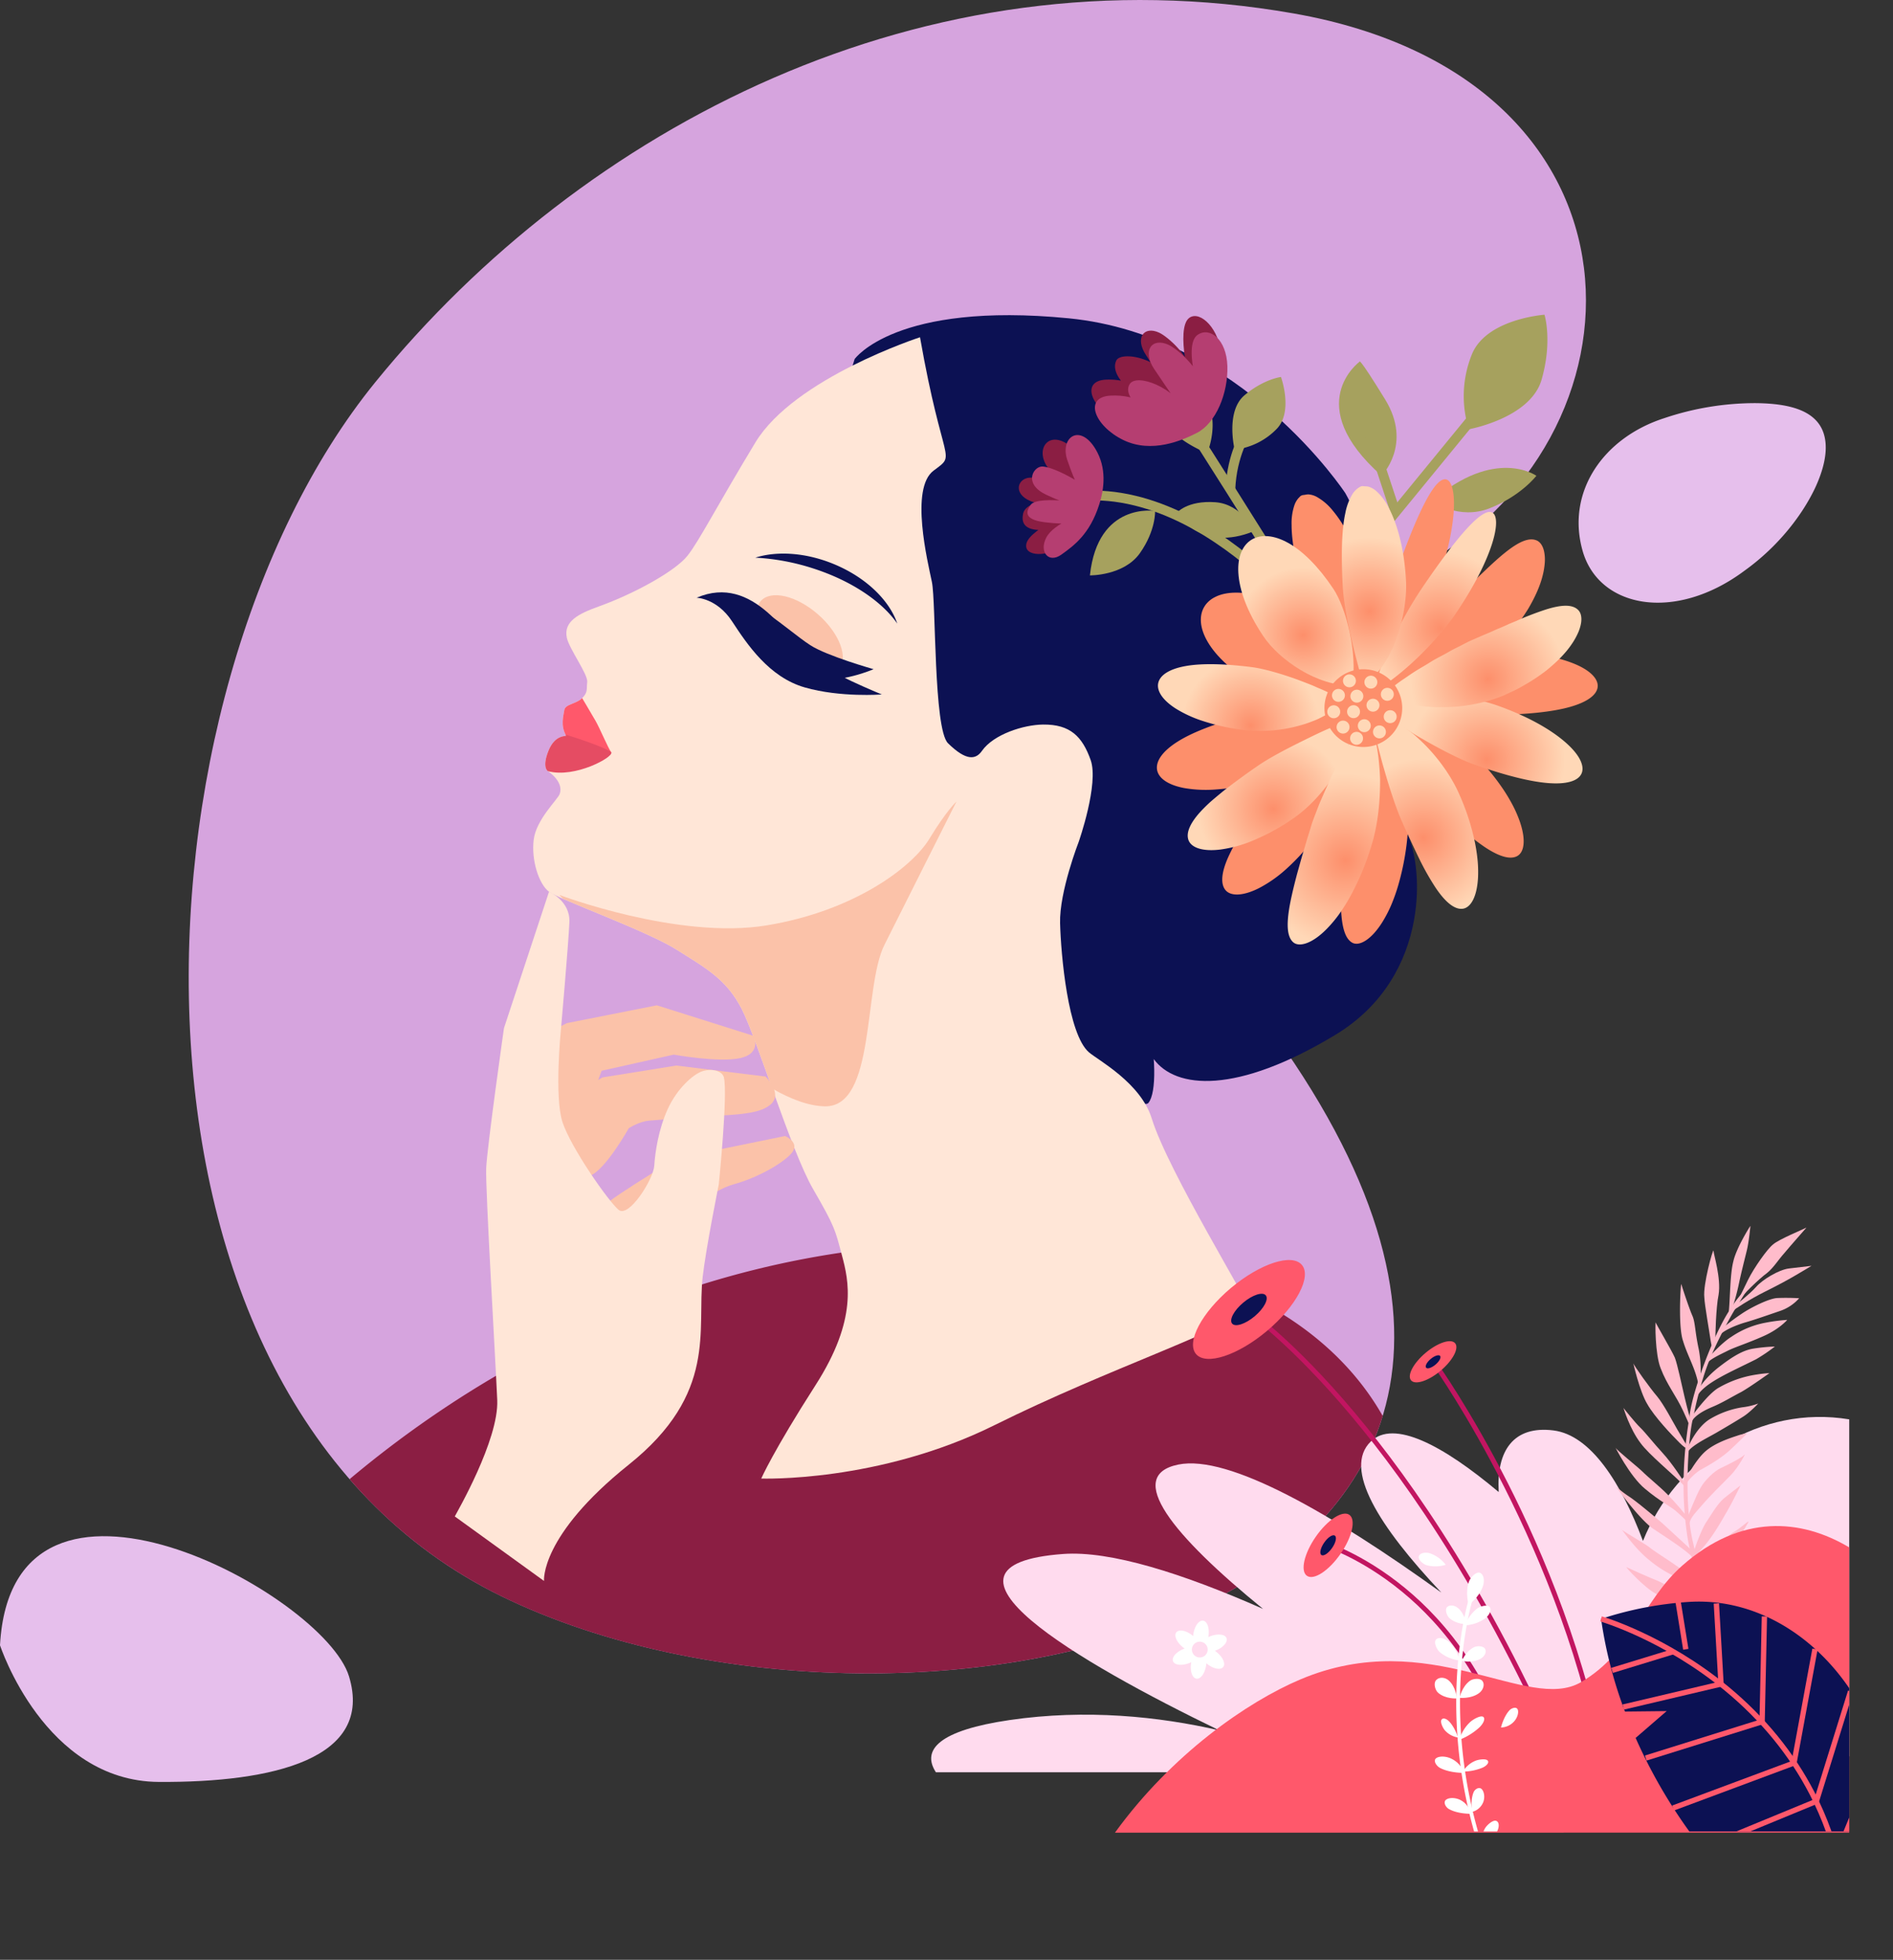 <?xml version="1.0" encoding="UTF-8"?> <svg xmlns="http://www.w3.org/2000/svg" xmlns:xlink="http://www.w3.org/1999/xlink" viewBox="0 0 1134.38 1174.2"><rect x="0" y="0" width="1134.38" height="1174.2" fill="#333333" stroke="none"/> <defs> <style> .cls-1 { fill: none; } .cls-2 { fill: #e6bfec; } .cls-3 { fill: #d6a4de; } .cls-4 { fill: #8b1e43; } .cls-5 { fill: #0c1153; } .cls-6 { fill: #a6a15e; } .cls-7 { fill: #b53e71; } .cls-8 { fill: #fd8f6b; } .cls-9 { fill: url(#radial-gradient); } .cls-10 { fill: url(#radial-gradient-2); } .cls-11 { fill: url(#radial-gradient-3); } .cls-12 { fill: url(#radial-gradient-4); } .cls-13 { fill: url(#radial-gradient-5); } .cls-14 { fill: url(#radial-gradient-6); } .cls-15 { fill: url(#radial-gradient-7); } .cls-16 { fill: url(#radial-gradient-8); } .cls-17 { fill: url(#radial-gradient-9); } .cls-18 { fill: #ffd8b7; } .cls-19 { fill: #ffe6d7; } .cls-20 { fill: #fbc2a9; } .cls-21 { fill: #ff586b; } .cls-22 { fill: #e54c63; } .cls-23 { fill: #ffdbee; } .cls-24 { fill: #ffbccb; } .cls-25 { fill: #c21561; } .cls-26 { fill: #fff; } .cls-27 { clip-path: url(#clip-path); } </style> <radialGradient id="radial-gradient" cx="-3981.07" cy="610.42" r="46.85" gradientTransform="matrix(0.35, -0.94, -0.94, -0.35, 2858.13, -3073.33)" gradientUnits="userSpaceOnUse"> <stop offset="0" stop-color="#fd8f6b"></stop> <stop offset="1" stop-color="#ffd8b7"></stop> </radialGradient> <radialGradient id="radial-gradient-2" cx="-3935.64" cy="626.48" r="46.44" xlink:href="#radial-gradient"></radialGradient> <radialGradient id="radial-gradient-3" cx="-3917.18" cy="663.59" r="45.91" xlink:href="#radial-gradient"></radialGradient> <radialGradient id="radial-gradient-4" cx="-3922.39" cy="707.04" r="44.21" xlink:href="#radial-gradient"></radialGradient> <radialGradient id="radial-gradient-5" cx="-3949.64" cy="739.28" r="40.49" xlink:href="#radial-gradient"></radialGradient> <radialGradient id="radial-gradient-6" cx="-4011.2" cy="749.69" r="41.07" xlink:href="#radial-gradient"></radialGradient> <radialGradient id="radial-gradient-7" cx="-4052.96" cy="719.65" r="44.77" xlink:href="#radial-gradient"></radialGradient> <radialGradient id="radial-gradient-8" cx="-4066.97" cy="668.59" r="52.14" xlink:href="#radial-gradient"></radialGradient> <radialGradient id="radial-gradient-9" cx="-4037.92" cy="629.48" r="47.34" xlink:href="#radial-gradient"></radialGradient> <clipPath id="clip-path"> <rect class="cls-1" x="796.14" y="893.3" width="312" height="204"></rect> </clipPath> </defs> <title>Ресурс 1</title> <g id="Слой_2" data-name="Слой 2"> <g id="dizajn"> <g> <path class="cls-2" d="M0,985.72s26.58,81.48,95.14,81.9,129-13.86,114-63.25S7.29,853.39,0,985.72Z"></path> <g> <path class="cls-3" d="M744.74,594.62c-56.24-71.21-19-188.43,103-253.21C993.12,264.27,997,47.11,775.33,8.07S349,76.41,224.94,228.94C72.82,416,55.8,836.85,300.43,956.32S1038.82,967,744.74,594.62Z"></path> <g> <path class="cls-4" d="M673.58,752.87c79.15,13.94,129.53,50.61,155,95.49-49.44,161.94-352.79,193.6-528.14,108a286.72,286.72,0,0,1-90.93-70.15C332.24,783.21,497.56,721.87,673.58,752.87Z"></path> <path class="cls-5" d="M512.15,215.12s24.42-34.59,128.2-24.42S806.21,295.5,806.21,295.5s32.56,56,24.42,126.17-27.48,116-39.69,119.05-34.59,12.21-18.31-14.24,58-46.81,69.19-29.51,17.3,87.5-41.72,123.12-95.64,32.56-108.87,14.24-46.81-23.4-26.46-45.79,33.58,60,23.41,72.25S473.49,507.14,469.42,433.88,512.15,215.12,512.15,215.12Z"></path> <g> <g> <path class="cls-6" d="M653.13,344.74s20.38.28,30-13.38,9.06-25.22,9.06-25.22S657.85,300.47,653.13,344.74Z"></path> <path class="cls-6" d="M774.36,365.23c-21.4-23.08-55.16-52.63-94.44-62.34-23.38-5.78-37.86-1.69-38-1.65l-1.66-5.58c.64-.19,15.79-4.56,40.57,1.46,40.87,9.92,75.74,40.36,97.8,64.15Z"></path> <path class="cls-4" d="M654,298.25c.67-9.95-1.46-21.06-11-29.62C629,256,619.55,268.88,628,280.26s14.83,16.89,19.43,13.82-25.11-9.64-32.22-7.58c-6.63,1.92-8,12.14,7.64,15.31,17.41,3.52,13.46-1.68,22.57-2.58,7.92-.79-30-3.13-32.34,8.59-.73,3.67-1.09,10.74,13.39,9.61s18.19-7,18.93-10.22-28,9.6-30.27,18.27,14.26,8,20.57,1.58S652.89,315.09,654,298.25Z"></path> <path class="cls-7" d="M658.62,302.54c3.35-10.31,4.42-22.39-2-33.26-9.52-16.09-21.7-7.16-17,6.46s9,23.41,14,21.11S631,278.58,623.87,279.56c-4.91.68-10.52,10.43,3.1,16.88,15.12,7.15,14.72,4.55,23.4,5.41,7.53.75-28.18-5.66-32.66.55-2.37,3.27-5.31,8.81,8.39,10.5s20.49.58,22.07-2.68S631.5,313.4,627,322.05s1.39,15.69,9,10.26S653,320,658.62,302.54Z"></path> </g> <g> <path class="cls-6" d="M723.38,271.59s10.28-23.82-5.55-38.85a117.7,117.7,0,0,0-22-16.56c-1.66,11.44-4.63,21.9.09,32.53C700.55,259.07,710.23,265.79,723.38,271.59Z"></path> <path class="cls-6" d="M739.86,269.4s-5.65-22.88,5.94-32.61,21.82-10.92,21.82-10.92,7.52,20.66-2.52,31.06A41.65,41.65,0,0,1,739.86,269.4Z"></path> <path class="cls-6" d="M751.66,318.14s-7.45-16.06-23.29-17.23c-17-1.25-23.29,6.44-23.29,6.44S719.36,331.55,751.66,318.14Z"></path> <path class="cls-6" d="M740.24,293.05l-5.82-.25c1-21.68,9.7-34.78,10.07-35.33l4.82,3.28-2.41-1.64,2.41,1.63C749.23,260.86,741.11,273.13,740.24,293.05Z"></path> <path class="cls-6" d="M772.35,355.05c-13.75-23.13-65.62-104.49-66.15-105.31l4.92-3.13c.52.82,52.44,82.26,66.24,105.46Z"></path> <path class="cls-4" d="M710.53,248.33c-7.89,4-24.9,11.59-40.79,3.79s-22.24-23.87-7.06-24.66c14.7-.76,25,6.69,30.09,13.8S662.53,229.43,668.93,216c3.06-6.41,32.9-1.09,36.88,21.85,2.65,15.29-14-17.62-19-25-6.88-10.23-1.47-17.83,7.83-13.53,5.32,2.47,19.3,14.84,19.3,25.57s-10-28.36-1.2-34.5c6.72-4.67,18.38,7.34,18.87,22.29S721.09,242.93,710.53,248.33Z"></path> <path class="cls-7" d="M717.23,259.37c-8.55,4.37-27,12.59-44.16,4.23s-24-25.67-7.57-26.57c15.92-.87,27,7.13,32.53,14.78s-28.2-10.94-21-21.78c4.21-6.38,26.85,1.68,35.17,18.1,7.59,15-15.12-19-20.49-26.94-7.42-11-1.54-19.22,8.51-14.61,5.76,2.64,20.84,15.93,20.82,27.5s-13-26.8-3.41-33.44c7.29-5.06,17.4,2.63,17.88,18.76S728.67,253.51,717.23,259.37Z"></path> </g> <g> <path class="cls-6" d="M880.2,257.19s37-6.61,43.62-29.79,1.72-38.84,1.72-38.84S890.61,191,882,212.38A66.46,66.46,0,0,0,880.2,257.19Z"></path> <path class="cls-6" d="M858.06,300.23s16,11.69,34.78,4.23,27.84-19.41,27.84-19.41S896,267.44,858.06,300.23Z"></path> <path class="cls-6" d="M827.9,285s18.72-18.71,2.16-45.65-15.36-22.6-15.36-22.6S779.64,242.34,827.9,285Z"></path> <rect class="cls-6" x="783.79" y="290.68" width="126.77" height="5.83" transform="translate(83.22 762.93) rotate(-50.68)"></rect> <rect class="cls-6" x="822.87" y="242.02" width="5.83" height="66.36" transform="translate(-44.65 272.78) rotate(-18.27)"></rect> </g> <g> <g> <path class="cls-8" d="M894.91,390.4c21.84-.32,37.79,3,48.1,7.14s15,9.51,14.37,14.21-6.26,8.9-16.65,11.82-25.54,4.51-45.21,4.81c-8.09.14-20.06-1.31-32-3.31l-2.26-.42-2.24-.38c-1.49-.26-3-.55-4.46-.86s-3-.68-4.41-1-2.86-.61-4.27-.95-2.8-.71-4.17-1.1-2.66-.69-3.95-1.08a64,64,0,0,1-7.28-2.57,47.62,47.62,0,0,1,5.28-5.58c1-.91,2.09-1.87,3.23-2.72s2.34-1.67,3.58-2.48a87,87,0,0,1,16.78-8.46A109.13,109.13,0,0,1,894.91,390.4Z"></path> <path class="cls-8" d="M870.53,360.6c1.7-1.71,3.39-3.34,5.05-4.89s3.13-3.14,4.67-4.59l2.26-2.14,2.11-2.1c1.38-1.38,2.78-2.66,4.1-3.91,5.19-5,9.74-9.13,13.73-12.28,7.95-6.3,13.88-8.75,18.29-6.94,2.19.88,3.85,3.25,4.59,6.79a24.6,24.6,0,0,1,.4,6.28,43.51,43.51,0,0,1-1.29,8c-1.44,5.87-4.32,12.6-8.74,20.06a111.66,111.66,0,0,1-8.07,11.36c-1.59,1.91-3.18,4-5,5.88s-3.74,3.89-5.75,5.89a98.3,98.3,0,0,1-31.08,19c-1.58.62-3.14,1.26-4.74,1.79s-3.24,1-4.84,1.41c-3.21.88-6.36,1.63-9.4,2.17a61.46,61.46,0,0,1-16.72.37,76.76,76.76,0,0,1,8.1-13.72c1.61-2.34,3.27-4.76,5.06-7.08s3.69-4.54,5.47-6.93,3.71-4.6,5.63-6.76,3.68-4.44,5.55-6.48l2.78-3c.89-1,1.77-2,2.65-2.94C867.06,363.91,868.9,362.25,870.53,360.6Z"></path> <path class="cls-8" d="M836.82,342.83c13.85-39.21,23.59-56.95,29.75-55.61,3.1.69,5.16,6.83,4.65,17.76s-3.56,26.64-10.52,46.26c-2.8,8.09-8.37,19.58-14.88,30.41a173.54,173.54,0,0,1-10.33,15.23,79.71,79.71,0,0,1-10.35,11.32,84.21,84.21,0,0,1,.36-14.85c.55-5.46,1.4-11.34,2.58-17.24A242.27,242.27,0,0,1,836.82,342.83Z"></path> <path class="cls-8" d="M781.65,356.85c-4.93-18-7.67-32.13-7.66-42.28a33.5,33.5,0,0,1,1.79-12.18,13.17,13.17,0,0,1,2.2-3.79,6.24,6.24,0,0,1,.68-.68,5.17,5.17,0,0,1,.69-.71,3.71,3.71,0,0,1,1.67-.63c1.21-.07,2.32-.53,3.65-.31a12.44,12.44,0,0,1,4.21,1.33,32.85,32.85,0,0,1,9.74,8.28c6.82,8.11,14.32,21.45,19.69,41.05,2.18,8,3.45,20.73,1.88,33.63a71.8,71.8,0,0,1-4.63,18.54c-2.32,5.65-5.53,10.43-9.1,13.39-4.39-8.24-9.11-17.36-13.7-27.13S784,365.51,781.65,356.85Z"></path> <path class="cls-8" d="M754.29,411.48c-15.71-8.74-25.47-18.26-30.52-26.8s-5.31-16.2-1.88-21.52,10.48-8.39,20.25-8.07,22.26,4.07,36.74,12.11c6,3.33,13.61,10.21,20.43,18.52s12.77,17.94,16.08,27.5c-8.7,5.19-20.57,6.86-31.72,6.16S761.81,415.69,754.29,411.48Z"></path> <path class="cls-8" d="M754.94,468.49A134.94,134.94,0,0,1,728.79,473a76.49,76.49,0,0,1-19.08-.83c-10.32-1.94-15.81-6.29-16.39-11.34s3.47-10.81,12.1-16.32,21.87-10.71,39.47-15.44c7.26-1.91,18.33-3.12,29.62-3.55,2.87-.05,5.67-.16,8.49-.16,1.41,0,2.82,0,4.23.08s2.73,0,4.09.07a104.83,104.83,0,0,1,15.32,1.58,44.54,44.54,0,0,1-8,13.7c-.92,1.12-1.89,2.23-2.91,3.35s-2.09,2.09-3.19,3.13a78.09,78.09,0,0,1-7,5.9A92.46,92.46,0,0,1,754.94,468.49Z"></path> <path class="cls-8" d="M789.55,499.53a128.6,128.6,0,0,1-18.77,21.13,77.51,77.51,0,0,1-16.58,11.58c-9.89,4.91-17,4.63-19.92.94s-2.4-10.43,1.77-19.72c1.06-2.3,2.27-4.85,3.78-7.46s3.2-5.46,5.06-8.49c3.85-5.94,8.37-12.67,13.75-20.06,4.39-6.12,11.89-14.35,19.93-22.62,8.23-8.17,16.27-16.77,24.33-22a50.79,50.79,0,0,1,2.77,15.52c0,2.88-.08,5.89-.33,9a92.77,92.77,0,0,1-1.52,9.25C801.11,479,795.65,491.08,789.55,499.53Z"></path> <path class="cls-8" d="M843.65,498.25a156.81,156.81,0,0,1-5.75,32.14,109.55,109.55,0,0,1-4.37,12.23,78.14,78.14,0,0,1-5,9.6c-6.8,11-14.12,14.9-18.24,12.56s-6.17-8.92-6.7-20.32c-.28-5.7-.13-12.58.22-20.79.26-4.07.42-8.52.82-13.25.16-2.38.33-4.85.51-7.39s.47-5.16.63-7.9c.17-2.24.47-4.74.89-7.44s.81-5.63,1.39-8.69c1.21-6.1,2.42-12.81,4.14-19.53.84-3.36,1.6-6.73,2.55-10s2-6.55,3-9.66a80.72,80.72,0,0,1,7.06-16.39,76.55,76.55,0,0,1,8.77,15.2,92.17,92.17,0,0,1,3.54,9.31c1.07,3.24,2.06,6.6,2.95,10C843.28,471.63,844.75,486.37,843.65,498.25Z"></path> <path class="cls-8" d="M881.41,450a138.51,138.51,0,0,1,19.46,23,104.83,104.83,0,0,1,6,10.16,75.8,75.8,0,0,1,3.86,9c3.82,11.09,2.66,18.34-1.45,20.69s-10.86.5-19.83-5.54a156,156,0,0,1-15.29-12.07q-8.49-7.57-19.11-17.83c-5.77-5.7-13.55-14.84-21.2-24.59-2-2.39-3.8-4.95-5.67-7.41s-3.72-4.86-5.42-7.34l-1.25-1.86c-.42-.6-.83-1.19-1.25-1.77-.81-1.18-1.59-2.35-2.33-3.52a64.26,64.26,0,0,1-3.8-7,51,51,0,0,1,7.81-.42c1.39,0,2.82.09,4.29.2l2.23.2c.74.1,1.47.23,2.22.36,3,.52,6.07,1.22,9.23,2.07a48.82,48.82,0,0,1,4.68,1.48q2.32.84,4.66,1.77C861.69,434.55,873.52,442.2,881.41,450Z"></path> </g> <g> <path class="cls-9" d="M896.2,422.33c20.63,7.17,34.49,15.72,42.74,23.18s10.83,14.06,8.64,18.27-8.93,6.22-19.69,5.4-25.54-4.51-44.12-11c-7.65-2.65-18.4-8.1-29-14.08l-2-1.18-2-1.11c-1.31-.76-2.62-1.54-3.9-2.34s-2.57-1.66-3.82-2.41-2.48-1.55-3.69-2.35-2.39-1.62-3.53-2.46-2.27-1.56-3.35-2.37a62.12,62.12,0,0,1-6-4.91,47.3,47.3,0,0,1,6.87-3.43c1.27-.51,2.61-1.05,4-1.45s2.77-.77,4.22-1.11a87.47,87.47,0,0,1,18.65-2.2A109,109,0,0,1,896.2,422.33Z"></path> <path class="cls-10" d="M885.53,382q3.32-1.48,6.46-2.77c2.09-.86,4-1.84,6-2.64l2.87-1.2,2.72-1.23c1.78-.8,3.55-1.5,5.22-2.2A183.89,183.89,0,0,1,926,365.3c9.66-3.08,16.07-3.27,19.56,0,1.74,1.59,2.45,4.4,1.89,8a24.74,24.74,0,0,1-1.86,6,42.45,42.45,0,0,1-4,7c-3.42,5-8.5,10.25-15.27,15.67a111.21,111.21,0,0,1-11.57,7.76c-2.17,1.23-4.38,2.59-6.78,3.73s-4.87,2.31-7.46,3.47a98.33,98.33,0,0,1-35.8,6.78c-1.7,0-3.38.07-5.07,0s-3.37-.23-5-.38c-3.31-.32-6.52-.74-9.56-1.3a61.63,61.63,0,0,1-15.77-5.58,77.65,77.65,0,0,1,12.44-10c2.34-1.62,4.75-3.3,7.24-4.83s5.06-2.94,7.57-4.55,5.1-3,7.66-4.32,5-2.86,7.48-4.1l3.67-1.82c1.18-.64,2.36-1.24,3.51-1.81C881.11,383.84,883.42,382.94,885.53,382Z"></path> <path class="cls-11" d="M851.42,353.39c23.29-34.45,37.19-49.17,42.81-46.32,2.82,1.45,3.27,7.91,0,18.36s-10.16,24.88-21.84,42.12c-4.75,7.12-13,16.84-22.06,25.68a173,173,0,0,1-13.83,12.13,79.49,79.49,0,0,1-12.87,8.35,83.88,83.88,0,0,1,4.09-14.28c1.91-5.14,4.21-10.62,6.83-16A242.56,242.56,0,0,1,851.42,353.39Z"></path> <path class="cls-12" d="M804.58,350.27c-.93-18.64-.56-33,1.63-42.94a33.77,33.77,0,0,1,4.38-11.5,13.13,13.13,0,0,1,3-3.23,7.34,7.34,0,0,1,.81-.52,4.78,4.78,0,0,1,.84-.54,3.56,3.56,0,0,1,1.76-.26c1.2.19,2.38,0,3.63.48a12.53,12.53,0,0,1,3.82,2.21,32.7,32.7,0,0,1,7.73,10.19c4.92,9.39,9.37,24,10.39,44.32.39,8.32-1.11,21-5.42,33.25a71.55,71.55,0,0,1-8.52,17.1c-3.47,5-7.64,9-11.77,11.12-2.5-9-5.15-18.91-7.53-29.44S805,359.23,804.58,350.27Z"></path> <path class="cls-13" d="M756.93,381c-10-15-14.28-27.9-14.85-37.81s2.69-16.84,8.18-20,13.16-2.66,21.7,2.1,17.93,13.81,27.11,27.59c3.77,5.69,7.42,15.31,9.68,25.82s3.14,21.8,1.7,31.81c-10.11.63-21.43-3.32-31-9.05S761.69,388.2,756.93,381Z"></path> <path class="cls-14" d="M745.54,437.42a130,130,0,0,1-24.49-5.36,73.48,73.48,0,0,1-16.44-7.5c-8.38-5.35-11.69-11.07-10.46-15.65s6.77-8.12,16.23-9.83,22.87-1.51,39.93.65c7,.93,17.15,3.82,27.19,7.45,2.54,1,5,1.88,7.5,2.88,1.24.5,2.47,1,3.69,1.57s2.38,1,3.55,1.52a100.73,100.73,0,0,1,12.89,6.8,40.84,40.84,0,0,1-11.72,9c-1.19.64-2.43,1.27-3.7,1.87s-2.56,1.07-3.88,1.58a73.78,73.78,0,0,1-8.2,2.61A87.69,87.69,0,0,1,745.54,437.42Z"></path> <path class="cls-15" d="M775.49,490a128.28,128.28,0,0,1-24.75,13.65A77.21,77.21,0,0,1,731.25,509c-11,1.33-17.53-1.3-19.09-5.77s1.21-10.63,8.25-18c1.77-1.82,3.76-3.81,6.06-5.77s4.84-4.08,7.6-6.31c5.62-4.31,12.13-9.14,19.67-14.31,6.18-4.3,16-9.56,26.34-14.66s20.95-10.37,30.31-12.64a45.94,45.94,0,0,1-.62,7.43,46.71,46.71,0,0,1-2,8.12c-.93,2.72-2,5.53-3.32,8.36a90.86,90.86,0,0,1-4.53,8.21C793.27,474.42,784.07,484,775.49,490Z"></path> <path class="cls-16" d="M821.8,506.72a157.09,157.09,0,0,1-12.54,30.15,109.64,109.64,0,0,1-6.9,11,77.45,77.45,0,0,1-6.93,8.29c-9,9.33-17,11.51-20.52,8.34s-4.11-10-2.17-21.29c1-5.63,2.59-12.31,4.7-20.25,1.13-3.91,2.24-8.23,3.65-12.76.68-2.3,1.38-4.66,2.1-7.11s1.57-4.94,2.32-7.57c.64-2.15,1.47-4.53,2.47-7.08s2-5.33,3.22-8.18c2.5-5.7,5.13-12,8.26-18.18,1.54-3.1,3-6.24,4.65-9.26s3.35-6,5-8.79a80.32,80.32,0,0,1,10.43-14.49,77.15,77.15,0,0,1,5.29,16.73,92,92,0,0,1,1.44,9.86c.35,3.4.6,6.89.73,10.42C827.17,480.64,825.44,495.36,821.8,506.72Z"></path> <path class="cls-17" d="M874.41,475.78a139.24,139.24,0,0,1,9.36,28.61,102.91,102.91,0,0,1,1.74,11.68,74.41,74.41,0,0,1,.19,9.77c-.64,11.71-4.45,18-9.15,18.62s-10.24-3.63-16.27-12.61a155.52,155.52,0,0,1-9.61-16.94q-5-10.23-11-23.72c-3.2-7.45-7-18.85-10.36-30.78-.9-2.94-1.66-6-2.46-9s-1.61-5.91-2.25-8.85l-.45-2.19c-.17-.71-.33-1.41-.49-2.11-.32-1.4-.6-2.78-.83-4.14a61.28,61.28,0,0,1-.9-7.87,50.42,50.42,0,0,1,7.39,2.55c1.28.54,2.58,1.15,3.9,1.8l2,1c.65.37,1.27.76,1.92,1.17,2.56,1.61,5.16,3.42,7.76,5.39a47.3,47.3,0,0,1,3.78,3.14q1.83,1.65,3.65,3.39C862,454.05,870,465.6,874.41,475.78Z"></path> </g> <path class="cls-8" d="M825.16,402.44a23.3,23.3,0,1,0,13.63,30A23.3,23.3,0,0,0,825.16,402.44Z"></path> <path class="cls-18" d="M828,434.89a3.87,3.87,0,1,0,2.26,5A3.87,3.87,0,0,0,828,434.89Z"></path> <path class="cls-18" d="M834.43,425.76a3.87,3.87,0,1,0,2.26,5A3.87,3.87,0,0,0,834.43,425.76Z"></path> <path class="cls-18" d="M832.7,412.37a3.87,3.87,0,1,0,2.27,5A3.87,3.87,0,0,0,832.7,412.37Z"></path> <path class="cls-18" d="M822.85,405.08a3.87,3.87,0,1,0,2.26,5A3.87,3.87,0,0,0,822.85,405.08Z"></path> <path class="cls-18" d="M814.45,413.47a3.87,3.87,0,1,0,2.27,5A3.87,3.87,0,0,0,814.45,413.47Z"></path> <path class="cls-18" d="M803.41,413a3.87,3.87,0,1,0,2.27,5A3.87,3.87,0,0,0,803.41,413Z"></path> <path class="cls-18" d="M824.11,418.89a3.87,3.87,0,1,0,2.27,5A3.86,3.86,0,0,0,824.11,418.89Z"></path> <path class="cls-18" d="M818.91,431.18a3.87,3.87,0,1,0,2.26,5A3.88,3.88,0,0,0,818.91,431.18Z"></path> <path class="cls-18" d="M814.27,438.73a3.87,3.87,0,1,0,2.27,5A3.87,3.87,0,0,0,814.27,438.73Z"></path> <path class="cls-18" d="M806.17,432a3.87,3.87,0,1,0,2.27,5A3.87,3.87,0,0,0,806.17,432Z"></path> <path class="cls-18" d="M800.61,422.82a3.87,3.87,0,1,0,2.26,5A3.87,3.87,0,0,0,800.61,422.82Z"></path> <path class="cls-18" d="M812.47,422.77a3.87,3.87,0,1,0,2.26,5A3.87,3.87,0,0,0,812.47,422.77Z"></path> <path class="cls-18" d="M810,404.29a3.87,3.87,0,1,0,2.27,5A3.87,3.87,0,0,0,810,404.29Z"></path> </g> </g> <path class="cls-19" d="M551.32,202.06S476,226.48,452.63,265.15s-33.41,58.51-40.53,67.66-31.55,22.73-53.25,30.53c-11.71,4.2-21.37,8.82-19.17,18.82,1.47,6.67,12.72,21.88,12.21,26.46s.51,6.1-3.05,9.66-10.17,3.56-10.68,7.13-2.38,9.15,1,15.26c.42.75-6.45-1-10.52,9.15s-.34,12.21-.34,12.21,9.67,6.11,7.13,13.57c-1.19,3.47-14.08,15.26-15.61,27.47s3.06,26.63,9.16,31.21,58.51,23.4,76.31,34.59,30,17.81,39.18,35.61,29.5,85,42.73,107.86,13.23,24.42,17.3,39.68,9.67,38.16-15.77,77.84-32.56,56-32.56,56,70.21,2.55,139.9-32.05,138.3-56.39,152.12-70.21c1.53-1.52-48.18-81.66-58-113.45-6.61-21.4-32.11-34.91-37.65-39.68-12.62-10.87-16.78-58.51-17.29-77.33s11.19-48.84,11.19-48.84,12.21-34.76,7.12-49c-5-14-12.21-21.37-28.49-21.2-11.74.13-29.69,5.87-36.63,15.77-3.56,5.09-9.16,6.45-20.35-4.57-8.7-8.57-7.12-84.46-9.66-96.67s-13.23-56,1-66.64S565.06,280.41,551.32,202.06Z"></path> <g> <path class="cls-20" d="M455.89,360.12c6.05-6.9,21.43-3.31,34.33,8s18.47,26.1,12.41,33-21.42,3.31-34.33-8S449.83,367,455.89,360.12Z"></path> <path class="cls-5" d="M417.44,358.13s12.14.25,21.23,14.11,22.19,33.49,43.61,39.63,46.15,4.2,46.15,4.2-33.11-13.34-44.35-23S451.71,343.35,417.44,358.13Z"></path> <path class="cls-5" d="M431.54,359s7.2,4.44,15.45,15.17,21.08,30,39.11,32.71,37.38-5.95,37.38-5.95-27.83-7.85-37.86-14.34C470.77,377,449.73,354.87,431.54,359Z"></path> <path class="cls-5" d="M487,340.47c23.38,7.49,41.53,19.95,50.7,33.14-4.4-12.95-16.87-25.92-34.61-34.15s-36.49-9.76-50.45-5.35A135.72,135.72,0,0,1,487,340.47Z"></path> </g> <path class="cls-21" d="M339.18,440.67c-3.4-6.11-1.53-11.7-1-15.26s7.12-3.57,10.68-7.13c0,0,5.26,8.82,8,13.57s7.46,16.28,9.5,19C367.57,452.53,339.45,441.16,339.18,440.67Z"></path> <path class="cls-22" d="M328.66,449.82c4.07-10.17,10.94-8.4,10.52-9.15-.1-.18-.15-.35-.24-.52,12.25,3.64,26.58,9.11,27.37,10.69,1.36,2.72-21.71,15.6-38,11.19C328.32,462,324.59,460,328.66,449.82Z"></path> <path class="cls-20" d="M459.24,554.46c52.91-8.65,87.5-35.11,97.68-51.89s16.28-22.39,16.28-22.39-30.52,60.54-43.24,86-5.09,97.17-35.62,96.66c-9.84-.16-20.8-4.47-31.55-10.6-7.3-20.32-14-39.42-18.3-47.74-9.16-17.8-21.37-24.42-39.18-35.61-14.28-9-50.81-22.86-67.86-30.37-1.49-1.49-2.34-2.36-2.34-2.36S406.33,563.11,459.24,554.46Z"></path> <path class="cls-20" d="M320.86,622.63,339.68,613l53.93-10.68,58,18.31s5.09,10.18-7.63,13.23-40.19-2-40.19-2l-43.25,9.66s-11.7,33.58-21.87,40.7S320.35,630.26,320.86,622.63Z"></path> <path class="cls-20" d="M319.33,669.94c5.09-2.54,41.72-24.42,41.72-24.42l44.26-7.12L458.73,645s10.69,10.18,3,16.79-24.45,6-47.82,7.63c-7.12.51-13.59,1.09-24.93,2-6.1.51-12.21,4.58-12.21,4.58s-14.24,25.44-23.4,28.49S319.33,669.94,319.33,669.94Z"></path> <path class="cls-20" d="M357,727.43c-.26-4.68,48.84-33.58,48.84-33.58l64.61-13.22s9.67,4.07,3.56,10.68-21.36,14.75-34.59,18.32-39.17,23.91-39.17,23.91S357.49,736.59,357,727.43Z"></path> <path class="cls-19" d="M272.53,908.55c1-2,26.45-45.79,25.44-69.7S290.84,712.68,291.35,700,302,616,302,616l27-81.74s12.72,5.42,12.21,18.14S336.12,617,336.12,617s-4.07,40.19,1,55.46,27.47,47.31,33.58,52.4,20.86-18.32,21.37-26.46,2.54-21.87,8.14-34.08,15.06-20.47,20.35-22.39c5.59-2,12.21-.51,13.22,3.56,2.49,9.94-3.05,64.11-3.05,64.11S423,748,421.08,765.08c-3.56,31.54,9.16,69.7-44.26,112.43S326,947.21,326,947.21Z"></path> </g> </g> <path class="cls-2" d="M1045.44,341.89c20.65-14.81,35.2-34.13,42.7-50.49,7.52-16.59,8-30.23.86-38.67s-20.87-11.08-37.38-11.2a171,171,0,0,0-54.29,9c-36.45,11.69-58.73,44-49.09,79C957.71,364.42,1003.76,373.05,1045.44,341.89Z"></path> <g> <path class="cls-23" d="M605,1030.55c45.83-6.7,89.62-2.14,125.65,6.17-85-41.17-184-99-93.58-105.67,28.2-2.09,71.56,11.57,119.8,32.9-53.81-43.8-83.4-79.79-50.81-86.47,30.26-6.21,92,29.4,157.67,76.68-37.43-39.62-59.1-74.2-42.29-90.51,13.72-13.31,43,2,76.66,30.28-1.5-24.9,9-39.92,32.83-36.91,22.45,2.84,40.64,31.65,53.62,66.21,20-49.79,70.52-81.61,123.6-72.84v201.79q-2.42,5.07-4.69,9.67H560.85C552,1048.26,563,1036.7,605,1030.55Z"></path> <g> <path class="cls-24" d="M1075.32,1034.47c-.3,0-6.52-18.53-3.93-25.89,1.53-5.14,6.75-9.56,6.74-9.56a39.66,39.66,0,0,1,.61,10.4C1078.06,1014.62,1074.53,1029.08,1075.32,1034.47Z"></path> <path class="cls-24" d="M1072.75,1031.71a95.58,95.58,0,0,0-10.67,1.78,65.6,65.6,0,0,0-12,3.68,23,23,0,0,0-4.64,2.49s10.34,3.34,16.07,1.21S1072.26,1033.89,1072.75,1031.71Z"></path> <path class="cls-24" d="M1060.5,1018.87c-.29,0-2.51-18.86,0-24.25,2.51-6.57,10-13.06,11.4-14.58,0,0-2.25,8.39-3.8,16.28C1066.34,1004,1063.81,1016.51,1060.5,1018.87Z"></path> <path class="cls-24" d="M1058.63,1018.08s-1.73-.33-5.93-1-16.11-2.54-20.51-2.48-12,2.59-14.61,3.52c-1,.38,8.75,3,14.59,3.81,4.45.68,10.91,1.56,14.51.61,1.68-.42,8.77-3.62,13-2.13S1058.62,1018.09,1058.63,1018.08Z"></path> <path class="cls-24" d="M1051.92,1008.65c-.17,0-3.38-15-1.93-20.77a36.56,36.56,0,0,1,7.37-15.94c3.79-4.5,7.3-8.3,7.3-8.3s-1.34,8.35-3.06,14.19-2.68,11.7-5.23,17.51A91.54,91.54,0,0,0,1051.92,1008.65Z"></path> <path class="cls-24" d="M1048.53,1005.16c-2.12-1.73-4.28-3.16-9.5-4s-17.85-4.71-24.34-4.59-16.08,0-16.64-.21c-.56-.07,15.91,8.43,24.18,9.2a87.19,87.19,0,0,0,17.59-.1c4-.34,8.1,0,10.7,1.65A23.26,23.26,0,0,0,1048.53,1005.16Z"></path> <path class="cls-24" d="M1040.62,991.76a34.54,34.54,0,0,1,0-14.81c1.72-8.69,4.14-16,6-19.27s7.53-8.56,8.14-9.49-.7,8.4-1.32,11.26a62.39,62.39,0,0,1-5.88,13.95C1044.11,979.2,1040.87,988.94,1040.62,991.76Z"></path> <path class="cls-24" d="M1039.65,990.82c-2.84-1.39-9.13-2.89-12.94-4s-6.81-.37-21.22-6.84a92.8,92.8,0,0,1-22.15-14.55,93,93,0,0,0,9.73,2c7.44,1.28,18.85,8.28,28.27,12.45a131.16,131.16,0,0,1,15.76,8.39C1038,989.08,1038.8,990,1039.65,990.82Z"></path> <path class="cls-24" d="M1030.52,977.35c-.17,0,.54-16.44,2.68-23.72,1.89-7.34,3.25-13,9.64-16.37a50.52,50.52,0,0,0,9.26-5.88s-3.7,8.28-6.9,14.62-7,15.22-8.66,18C1034.77,966.72,1032,977.5,1030.52,977.35Z"></path> <path class="cls-24" d="M1027.1,967.62c-3.28-2.77-6.63-5-14.13-9.38-7.1-4.12-15.4-9.37-19.71-11.16-4.3-1.62-18.34-7.93-18.69-8.17-.42-.06,10.68,12.24,17.63,15.91s12.9,7.45,21.56,9.19,13.45,4.65,16,7.69S1027.86,968.29,1027.1,967.62Z"></path> <path class="cls-24" d="M1023.57,957.33s.71-7.65,3.78-10.75,8.61-13.47,10.32-16.88c1.43-3.62,9.61-16.77,10.09-17.83.33-1.18-4.48,3.54-8.91,6.09s-9.22,9.53-11.75,15.86c-2.71,6.23-5.15,18.8-5,20.78A3.36,3.36,0,0,0,1023.57,957.33Z"></path> <path class="cls-24" d="M1019.82,949.45s-6.68-5-12.6-9.44-16.13-10.65-18.83-13c-2.7-2.12-16.27-9.87-16.6-10.65s7.61,11.32,16.67,18.47A71.94,71.94,0,0,0,1010,947.15c6.26,2.34,10.16,4.64,11.61,6.63S1019.79,949.47,1019.82,949.45Z"></path> <path class="cls-24" d="M1015.14,929.32c-.11-.06,4.27-13.05,7.69-17.87,3.23-4.92,6.7-10.85,10.49-13.92S1043,890,1043,890s-4.42,9.21-7.84,15.12-7.12,12.52-11.55,18.28A85.27,85.27,0,0,1,1015,933C1015.06,931.78,1015.09,930.55,1015.14,929.32Z"></path> <path class="cls-24" d="M1013.11,928.17c0,.09-11.21-10.28-17-15.57-5.88-5.05-15.58-13.13-19.74-15.86a67.61,67.61,0,0,1-7.85-6c-.18.24,15.11,21.11,23,25.76,7.69,5.16,21.41,13.73,24.27,18.45S1013,928.21,1013.11,928.17Z"></path> <path class="cls-24" d="M1011.32,909.22c-.14-.08,5.39-14.06,7.9-18.08,2.31-4.16,8.14-9.87,12-11.59s12.8-6.3,14.07-7.92-3.44,7.4-8.27,12.36-11.9,11.74-17,17.7-7.76,8.1-7.9,13.34S1011.25,909.22,1011.32,909.22Z"></path> <path class="cls-24" d="M1009.78,907.2s-5.86-7.11-10.56-11.86-11.84-10.47-15.16-13.83c-3.35-3.19-15.44-12.8-15.95-14.16-.66-1.17,8.7,17.42,17.72,24.69,8.86,7.44,15.34,10.57,18.62,13.42s6.5,6.11,6.51,6.1C1010.55,910.11,1010.16,908.66,1009.78,907.2Z"></path> <path class="cls-24" d="M1010.16,886.29c-.07,0,5.63-11.2,11.65-16.59s15.85-8.38,19.4-9.57a22.84,22.84,0,0,1,5.72-1.27s-4.9,5-10.45,10.11-13.54,9.53-17.18,11.53-9,7.65-9.33,9.69S1010.14,886.29,1010.16,886.29Z"></path> <path class="cls-24" d="M1008.74,887.22s-6.68-10.47-12.32-16.58-10.59-12.56-13.55-15.36-10-11.66-10-11.72,3.65,12.42,10.2,21c4.79,6.7,20.06,19.21,24.72,24.19C1011.48,892.91,1008.74,887.23,1008.74,887.22Z"></path> <path class="cls-24" d="M1010.9,868.71c-.09,0,4.84-12.93,13.61-18.39a54.18,54.18,0,0,1,19.58-7.15,42.41,42.41,0,0,0,9.52-2.25s-4.85,5.17-8.83,7.72-10.86,6.62-16.51,9.9-16.76,8.44-17.75,13.17S1010.87,868.7,1010.9,868.71Z"></path> <path class="cls-24" d="M1010.88,866.1s-3-4.88-5.78-9.68S997,841.42,993,836.6c-4-4.61-14-18.52-14.17-19.74-.36-1,3.73,16.93,8.32,24.4,4.35,7.7,14.53,18.4,19.38,23.23S1011.88,867.81,1010.88,866.1Z"></path> <path class="cls-24" d="M1013.56,849.12c-.14-.13,10-14.23,16.49-17.75a63.92,63.92,0,0,1,21.1-7.59c7.15-1.2,9.22-1,9.22-1.07s-11.53,8.26-17,11.32c-5.6,2.88-11,6.3-17,8.81s-12.26,6-13.45,10.81S1013.51,849.11,1013.56,849.12Z"></path> <path class="cls-24" d="M1012.83,849.85s-1.41-4.58-3.39-13-4.15-19-5.77-23.38c-1.79-4.17-11.4-20.36-11.47-21.11-.34-.57-.47,19.18,3,27.55,3.83,10,9.13,16.16,13.49,25.57s4.1,9.83,4.07,9.87C1012.73,853.53,1012.77,851.69,1012.83,849.85Z"></path> <path class="cls-24" d="M1018.09,831.89s3.61-6.37,12.2-13,14.21-9.69,19.7-10.77a107.12,107.12,0,0,1,13.6-1.36,100.93,100.93,0,0,1-11.26,7.63c-5.06,2.57-15.39,7.36-21.52,10.8s-12.28,7.47-14.6,12.79S1018,831.85,1018.09,831.89Z"></path> <path class="cls-24" d="M1018.65,829.1a67.61,67.61,0,0,0-.73-21c-2.29-10.55-2-15.91-3.81-19.91s-6.71-18.84-6.61-18.93c-.34.05-2,25.54,1.09,34.23,2.64,8.83,7.48,16.5,9.18,26.07C1018.68,834.53,1018.65,829.1,1018.65,829.1Z"></path> <path class="cls-24" d="M1024.29,812.89s7.35-8.26,13.11-11.87a53.55,53.55,0,0,1,20.59-8.54,105.29,105.29,0,0,1,13-1.69s-4.46,5.35-13.85,9.57-17.42,6.72-21.66,8.85-10.26,4.84-12.16,7.22S1024.27,812.88,1024.29,812.89Z"></path> <path class="cls-24" d="M1028,801.73c-.19.06.3-18.73,1.84-25.89,1.69-10.07-3.11-24.74-3-26.48-.25-1.67-6.42,20.36-5.52,27.93.12,4.31,3,20.33,3.84,26.25S1027.39,806.49,1028,801.73Z"></path> <path class="cls-24" d="M1032.18,795.81a123.4,123.4,0,0,1,11.5-8.68c5.67-3.86,16.56-9.22,21.37-9.43a129.93,129.93,0,0,1,13.1.13,26.8,26.8,0,0,1-11.81,7.73c-7.92,2.71-15.06,5.21-20.41,6.74s-13.92,5.05-15.88,8.27S1032.14,795.79,1032.18,795.81Z"></path> <path class="cls-24" d="M1038,784.06a139.38,139.38,0,0,0,3.79-13.79c1.46-7.13,3.66-15.63,5-21.13s2.11-14.64,2.15-14.65c-.11-.06-8.48,13.22-10.25,21.31-2.11,8.08-1.86,24.06-2.86,31.28C1034.81,793.27,1038,784,1038,784.06Z"></path> <path class="cls-24" d="M1041.16,781.05s7.36-5.75,11.13-9.95C1056,766.75,1066,760.71,1072,760s13.55-1.61,13.55-1.59-7,4.23-10.76,6.39-8.23,4.66-17.11,9.08-18.38,10.49-20,12.08S1041.13,781,1041.16,781.05Z"></path> <path class="cls-24" d="M1042.77,776.52s1.32-2.78,4.76-9.76,11.41-18.36,14.93-21.13c3.33-3.06,18.86-9.41,20-10.12,1-1-10.12,11.51-13.28,15.37-3.38,3.73-6.51,8.88-10.5,12-4.13,2.94-15.17,13.52-16,15.83S1042.76,776.52,1042.77,776.52Z"></path> <path class="cls-24" d="M1104.5,1058.56c-.3.4-33.22-22.19-50.55-44.52-9.65-11.25-21.11-29.57-28.7-47.26A209,209,0,0,1,1012,925.16c-1.51-7-3.47-23.32-3.1-39.08a244,244,0,0,1,3.5-36.9c1.17-14.43,15-51.56,25-65.58,5.28-8.63,11.28-13.39,11.66-14.11s-6.26,9.89-8.31,13.34c-2.36,3.28-11.58,20.16-15.65,30.46-4.57,10.07-9.1,28.29-10.42,36.1-2.54,7.48-6.24,50.1,0,75.35a205.37,205.37,0,0,0,15.42,44.78c9,19.64,22.81,39.1,30.91,47.78a156.5,156.5,0,0,0,31.06,27C1098.05,1048.2,1104.75,1056.49,1104.5,1058.56Z"></path> </g> <g> <path class="cls-25" d="M948.09,1090.07c-45.2-114.47-96.37-190-131.35-233.24C778.86,810,751.3,790,751,789.79l1.67-2.32c.27.2,28.06,20.36,66.17,67.44C854,898.3,905.39,974.13,950.75,1089Z"></path> <path class="cls-25" d="M960.4,1063.57c-22.56-133.91-100.57-244-101.35-245.13l2.32-1.67c.2.28,20,28.08,42.34,72.12,20.61,40.65,47.66,103.87,59.51,174.21Z"></path> <path class="cls-25" d="M910.36,1080.73c-11-63.84-41.7-102.19-65.52-123.12-25.77-22.66-49.16-30.31-49.4-30.39l.88-2.72c.23.07,24.19,7.92,50.41,31,24.16,21.24,55.3,60.12,66.45,124.79Z"></path> <path class="cls-21" d="M737.62,771.69c-17.53,14.74-26.89,32.44-20.92,39.54s25,.91,42.54-13.83,26.89-32.44,20.92-39.54S755.15,757,737.62,771.69Z"></path> <path class="cls-5" d="M745,780.47c-5.57,4.68-8.54,10.3-6.65,12.55s7.95.29,13.51-4.39,8.54-10.3,6.65-12.55S750.56,775.79,745,780.47Z"></path> <path class="cls-21" d="M854.28,810.55c-7.3,6.14-11.2,13.51-8.71,16.46s10.42.38,17.71-5.75,11.2-13.51,8.71-16.47S861.58,804.41,854.28,810.55Z"></path> <path class="cls-5" d="M857.35,814.2c-2.32,1.95-3.55,4.29-2.76,5.23s3.3.12,5.62-1.83,3.56-4.29,2.77-5.22S859.67,812.25,857.35,814.2Z"></path> <path class="cls-21" d="M788.48,920.71c-7,10.09-9.39,20.58-5.3,23.42s13.09-3,20.1-13.12,9.4-20.58,5.31-23.43S795.49,910.62,788.48,920.71Z"></path> <path class="cls-5" d="M793.53,924.22c-2.23,3.21-3,6.54-1.68,7.44s4.15-1,6.38-4.17,3-6.53,1.68-7.43S795.76,921,793.53,924.22Z"></path> </g> <path class="cls-21" d="M1108.14,1098V927.1c-28.73-17.11-64.71-20.31-100.06,10.93-23.85,21.07-30,51.86-60.63,69.8-32,18.78-90.81-34.3-168.12-1.66-32.1,13.55-77.29,45.05-111.19,91.84Z"></path> <path class="cls-26" d="M729,989.79c-.32-.26-.65-.5-1-.73l.51-.18c4.49-1.76,7.39-5.09,6.47-7.44s-5.31-2.82-9.79-1.06c-.39.15-.76.31-1.12.49,0-.18.07-.36.1-.54.72-4.77-.71-8.94-3.21-9.32s-5.09,3.18-5.82,8c-.06.41-.1.81-.13,1.21-.14-.12-.27-.24-.42-.35-3.76-3-8.09-3.86-9.67-1.89s.21,6,4,9c.33.26.65.49,1,.72l-.51.19c-4.49,1.75-7.38,5.08-6.47,7.43s5.31,2.82,9.8,1.06c.38-.15.75-.31,1.11-.49,0,.18-.07.36-.09.54-.73,4.77.71,8.94,3.2,9.32s5.1-3.18,5.82-8c.06-.41.1-.81.13-1.21l.42.35c3.77,3,8.1,3.86,9.67,1.89S732.79,992.79,729,989.79ZM718.27,993a4.73,4.73,0,1,1,5.38-4A4.73,4.73,0,0,1,718.27,993Z"></path> <g class="cls-27"> <g> <path class="cls-5" d="M998.75,1025.18l-25,.27a259.93,259.93,0,0,1-14.3-55.5A211.48,211.48,0,0,1,1012,959.77c89.42-5.66,161.07,116.54,95.83,214.4-36.66-11.73-76.44-45.08-107.08-94.08a308.45,308.45,0,0,1-20.6-38.83Z"></path> <g> <path class="cls-21" d="M1109.44,1174.2l-3.18-.06c.67-36.36-6.65-69.64-21.74-98.89-12.08-23.41-29.13-44.32-50.7-62.16C997,982.66,959.37,971.59,959,971.48l.88-3.05c.38.11,38.59,11.32,75.88,42.13,21.92,18.12,39.27,39.37,51.56,63.17C1102.67,1103.47,1110.11,1137.27,1109.44,1174.2Z"></path> <rect class="cls-21" x="999.75" y="960.77" width="3.18" height="29.83" transform="matrix(0.99, -0.16, 0.16, 0.99, -139.61, 167.68)"></rect> <rect class="cls-21" x="1028.38" y="960.59" width="3.18" height="48.4" transform="translate(-55.18 61.16) rotate(-3.31)"></rect> <rect class="cls-21" x="1025.08" y="998.43" width="63.11" height="3.18" transform="translate(33.8 2034.59) rotate(-88.75)"></rect> <rect class="cls-21" x="1046.64" y="1020.53" width="69.38" height="3.18" transform="translate(-119.64 1900.56) rotate(-79.57)"></rect> <rect class="cls-21" x="1064.39" y="1044.72" width="68.78" height="3.18" transform="translate(-226.87 1784.37) rotate(-72.71)"></rect> <rect class="cls-21" x="1079.38" y="1079.08" width="67.79" height="3.18" transform="translate(-309.78 1698.86) rotate(-67.63)"></rect> <rect class="cls-21" x="1089.29" y="1115.68" width="60.86" height="3.18" transform="translate(-373.17 1640.08) rotate(-64.24)"></rect> <rect class="cls-21" x="965.19" y="993.52" width="38.83" height="3.18" transform="translate(-248.15 331.78) rotate(-17.02)"></rect> <rect class="cls-21" x="971.91" y="1014.28" width="60.26" height="3.18" transform="translate(-206.27 256.89) rotate(-13.26)"></rect> <rect class="cls-21" x="984.53" y="1040.88" width="73.08" height="3.18" transform="translate(-264.39 351.87) rotate(-17.35)"></rect> <rect class="cls-21" x="1000.16" y="1068.15" width="77.32" height="3.18" transform="translate(-308.18 430.15) rotate(-20.44)"></rect> <rect class="cls-21" x="1017.24" y="1091.67" width="74.11" height="3.18" transform="translate(-337.09 484.31) rotate(-22.4)"></rect> <rect class="cls-21" x="1041.37" y="1121.03" width="60.91" height="3.18" transform="matrix(0.94, -0.35, 0.35, 0.94, -323.64, 443.1)"></rect> <rect class="cls-21" x="1069.18" y="1147.98" width="37.96" height="3.18" transform="matrix(0.97, -0.26, 0.26, 0.97, -259.98, 320.04)"></rect> </g> </g> <g> <path class="cls-26" d="M909.31,1160.05a289.74,289.74,0,0,1-29.39-76.1,285.69,285.69,0,0,1-7.28-64.39c.06-36.82,7.42-61.09,7.49-61.33l2.17.67c-.07.23-7.35,24.25-7.39,60.75a283.22,283.22,0,0,0,7.23,63.85A288,288,0,0,0,911.29,1159Z"></path> <path class="cls-26" d="M880.09,961.43s-2.23-7,.17-13.83c.87-2.47,4.24-6.09,6.54-5.29s3.05,4.61,1.79,8.21C886.2,957.35,880.09,961.43,880.09,961.43Z"></path> <path class="cls-26" d="M877.9,973.79a22.86,22.86,0,0,1,7.35-10.11c1.92-1.41,6.25-2.47,7.49-.78s-.19,4.86-3,6.92A22.84,22.84,0,0,1,877.9,973.79Z"></path> <path class="cls-26" d="M876.05,995.06s2.23-5.6,7.19-8.12C885.05,986,889,986,890,988s-.49,4.72-3.11,6C881.88,996.57,876.05,995.06,876.05,995.06Z"></path> <path class="cls-26" d="M878.74,973.17s-6,0-10.14-3.66c-1.5-1.33-2.93-5-1.48-6.59s4.53-1.28,6.72.65C878,967.23,878.74,973.17,878.74,973.17Z"></path> <path class="cls-26" d="M886.93,1106.45a20.34,20.34,0,0,1-11.55.24c-2.08-.66-5.19-3.38-4.57-5.32s3.76-2.69,6.79-1.73A20.23,20.23,0,0,1,886.93,1106.45Z"></path> <path class="cls-26" d="M874.72,994.88a22.82,22.82,0,0,1-11.91-5c-1.84-1.63-3.8-5.81-2.3-7.52s5.06-1,7.74,1.34A22.74,22.74,0,0,1,874.72,994.88Z"></path> <path class="cls-26" d="M873,1017.59s-6.82.49-11.26-3.43c-1.61-1.42-2.94-5.5-1.16-7.52s5.26-1.85,7.6.21C872.57,1010.76,873,1017.59,873,1017.59Z"></path> <path class="cls-26" d="M874.66,1017.22s1.28-6.61,6.19-10.19c1.78-1.3,6.06-1.87,7.55.18s.45,5.36-2.14,7.25C881.35,1018,874.66,1017.22,874.66,1017.22Z"></path> <path class="cls-26" d="M887.81,1107.12a18.36,18.36,0,0,1,1.89-11.37c1.11-2.1,4.67-5.34,6.7-4.85s2.25,3.54.64,6.6C894,1103.29,887.81,1107.12,887.81,1107.12Z"></path> <path class="cls-26" d="M876.66,1061.44a15.5,15.5,0,0,1,7.2-6.37c1.9-.88,6.21-1.5,7.48-.4s-.13,3.12-2.89,4.39A32,32,0,0,1,876.66,1061.44Z"></path> <path class="cls-26" d="M873.69,1041a13.24,13.24,0,0,1-7.69-4.12c-1.29-1.36-3-4.91-2.26-6.38s2.9-1,4.77,1C872.06,1035.31,873.69,1041,873.69,1041Z"></path> <path class="cls-26" d="M882.1,1085.58s-1.11-7,1-11.89c.77-1.76,3.35-3.39,4.91-1.66s1.86,5.35.74,7.9A9.72,9.72,0,0,1,882.1,1085.58Z"></path> <path class="cls-26" d="M877.3,1062.2s-8.34.18-14.31-2.94c-2.16-1.13-4.34-4.31-2.41-5.81s6.24-1.28,9.38.37A14.55,14.55,0,0,1,877.3,1062.2Z"></path> <path class="cls-26" d="M881.41,1086.71s-7.9.16-13.18-2.87c-1.92-1.09-3.61-4.16-1.62-5.6s6-1.22,8.83.37A12,12,0,0,1,881.41,1086.71Z"></path> <path class="cls-26" d="M866.35,937.5a20.24,20.24,0,0,1-11.55.24c-2.09-.66-5.19-3.37-4.57-5.32s3.76-2.69,6.79-1.73A20.3,20.3,0,0,1,866.35,937.5Z"></path> <path class="cls-26" d="M894.59,1126.73a15.36,15.36,0,0,1,2.89-9.18c1.19-1.72,4.59-4.45,6.28-4.15s1.53,2.75-.2,5.26C900.29,1123.42,894.59,1126.73,894.59,1126.73Z"></path> <path class="cls-26" d="M899.46,1035s1.53-6.46,5.11-10.31c1.3-1.39,4.14-2.3,4.91-.46s-.28,5.11-2.17,7.14A10.8,10.8,0,0,1,899.46,1035Z"></path> <path class="cls-26" d="M874.54,1042.37a23.17,23.17,0,0,1,6.26-10.44c1.83-1.79,6.28-4.22,7.87-3.39s.57,3.77-2.09,6.37A38,38,0,0,1,874.54,1042.37Z"></path> </g> </g> </g> </g> </g> </g> </svg> 